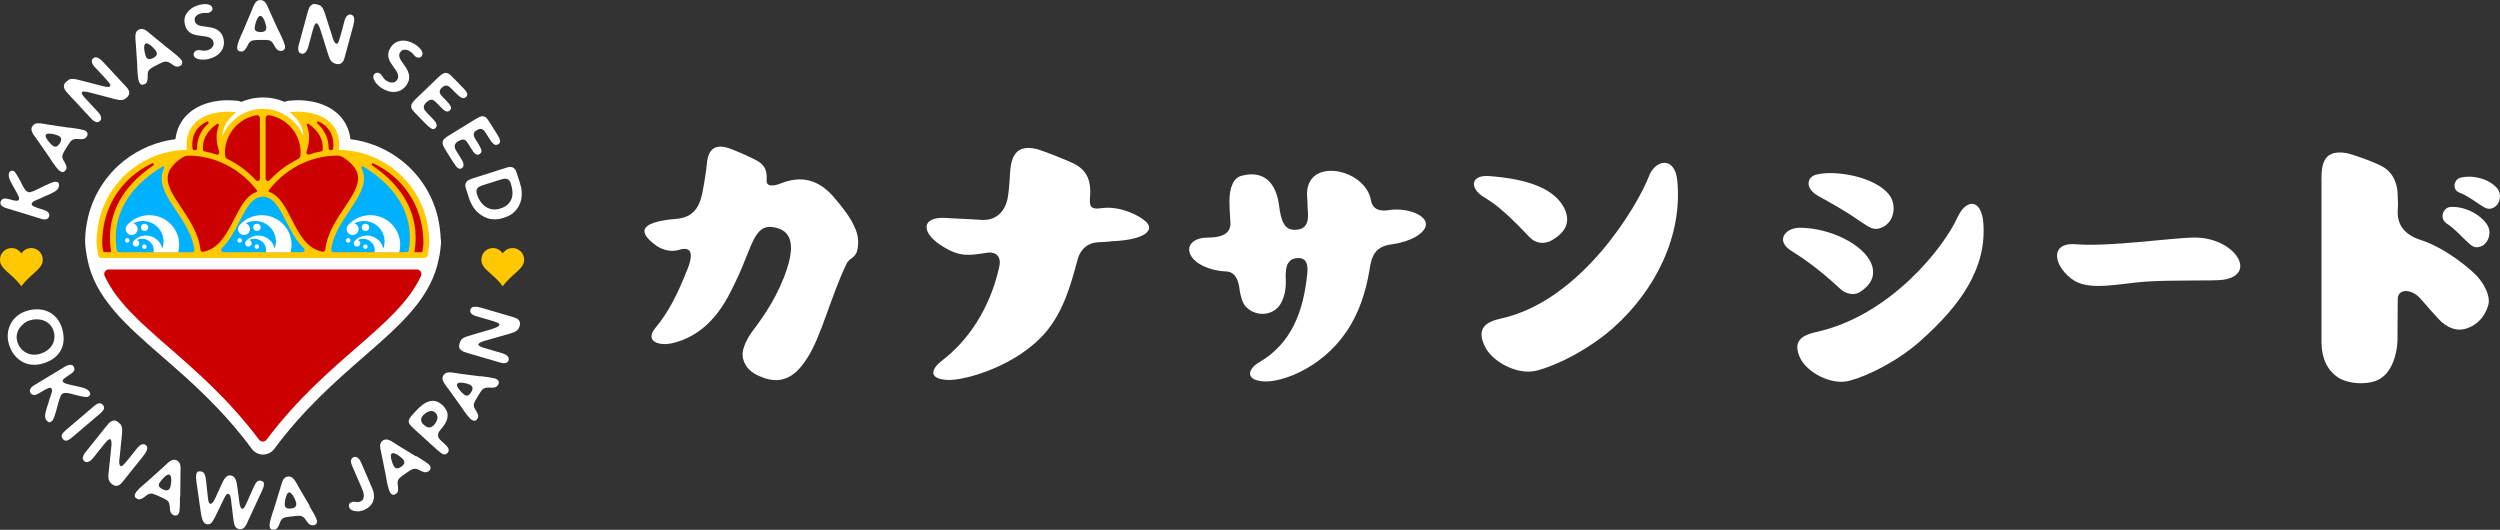 <?xml version="1.0" encoding="UTF-8"?> <svg xmlns="http://www.w3.org/2000/svg" id="_レイヤー_2" viewBox="0 0 400 84.77"><rect x="0" y="0" width="400" height="84.77" fill="#333333" stroke="none"/><defs><style>.cls-1{fill:#00b1ff;}.cls-1,.cls-2,.cls-3,.cls-4,.cls-5,.cls-6{stroke-width:0px;}.cls-2{fill:#ffc800;}.cls-3{fill:#00b1ff;}.cls-4{fill:#ffc800;}.cls-5{fill:#c00;}.cls-6{fill:#fff;}</style></defs><g id="_レイヤー_1-2"><path class="cls-6" d="M136.92,36.75c.49,1.25.45,2.46.22,3.4-.13.49-.49.89-.8,1.12-.22.18-.63.36-.94,1.03-2.5,5.23-4.02,11.58-6.21,14.93-1.25,2.01-3.26,4.42-6.75,3.31-1.56-.54-2.99-1.21-3.53-3.08-.45-1.56.8-3.58,1.65-4.69,1.65-2.19,4.02-5.59,5.36-9.79,1.56-4.74.09-6.39-2.46-6.66-2.19-.27-2.99,2.15-4.11,4.92-.85,2.23-1.7,3.93-2.32,5.18-2.73,5.63-6.26,7.69-9.3,8.45-2.19.58-4.69-.22-2.86-2.41,2.06-2.5,3.44-5.14,5.14-9.43.58-1.43,1.25-3.89-1.43-3.04-.94.31-2.37.13-3.49-.63-2.77-1.97-3.35-3.8,3.08-4.34,2.86-.22,3.71-2.01,4.16-3.93.31-1.52.67-3.75.76-4.83.13-1.52.67-3.44,3.4-2.59.67.18,3.76,1.52,4.74,2.1,1.43.85,1.48,1.97,1.43,3.08-.09,1.43,2.01.58,2.15.54,3.4-1.39,6.21-.67,8.67,2.23,2.46,2.91,2.91,3.89,3.44,5.14Z"></path><path class="cls-6" d="M177.74,38.63c-.4.04-1.12.09-2.06.13-1.65.09-2.91,1.12-3.35,3.08-1.07,3.98-2.23,8-5.01,11.31-4.6,5.41-12.96,7.78-15.73,7.64-3.26-.18-2.46-1.88-.89-3.08,4.02-3.04,7.64-8.13,9.16-14.93.45-1.83-.58-2.59-2.1-2.32-2.59.4-4.07.67-6.62-.85-3.98-2.28-3.8-5.01.22-4.74,1.79.13,3.89.18,5.63.31,3.08.22,4.11-2.32,4.29-3.8.22-1.47.18-1.92.27-2.73.13-2.37.18-5.86,4.43-4.78.89.27,4.69,1.7,6.03,2.41,2.15,1.16,2.55,3.04,2.41,5.05-.13,1.52-.13,2.28,1.88,1.97,2.86-.4,6.03,1.16,7.11,2.23,1.25,1.21.04,2.86-5.68,3.08Z"></path><path class="cls-6" d="M226.37,37.96c-.72.4-2.01.89-3.62,1.12-2.82.36-3.31,1.88-3.67,4.34-.58,3.4-1.7,6.84-3.75,9.79-4.02,5.81-10.33,7.96-13.05,7.82-3.22-.18-2.55-2.06-.85-3.04,5.18-2.99,7.11-8.09,7.73-14.17.09-.89.22-2.82-1.83-2.5-2.1.31-1.52,3.08-1.61,4.34-.09,1.52-.58,2.86-1.34,3.62-1.52,1.43-3.89,1.16-5.18-.36-.31-.36-.72-1.39-.89-2.77-.18-1.34-.67-2.73-2.28-2.73-.85-.04-1.65-.18-2.59-.49-4.29-1.43-4.11-4.92-.18-4.92,3.44,0,3.75-1.47,3.58-2.86-.09-1.3-.13-2.32-.13-2.91,0-2.06.54-3.75,1.92-4.11,4.56-1.21,5.72,2.55,5.99,4.56.36,2.95.98,4.2,2.77,4.07,2.06-.13,1.97-1.88,1.83-3.49,0-.63-.04-1.3-.09-1.92-.31-6.39,9.39-4.43,10.24.76.36,2.01,2.55,1.56,3.08,1.47,3.8-.45,8.22,1.88,3.93,4.38Z"></path><path class="cls-6" d="M237.04,31.3c-2.1-1.65-1.34-3.31,1.16-3.13,6.39.45,10.82,2.1,12.25,5.5.94,2.37-.54,3.8-2.01,4.69-1.25.8-2.77.63-3.75-.45-5.27-5.63-6.7-5.9-7.64-6.62ZM258.14,52.44c-4.02,3.53-8.98,5.99-12.2,6.84-3.17.85-7.29-1.47-8.4-3.93-1.39-2.91.36-3.89,2.59-4.38,12.92-2.82,21.9-18.06,23.73-22.84.98-2.55,4.11-3.26,4.51.8.85,8.72-3.44,17.48-10.24,23.51Z"></path><path class="cls-6" d="M294.45,46.23c-3.8-3.58-6.88-5.5-7.82-6.08-2.64-1.65-.98-3.71,1.34-3.71,4.65,0,10.1,2.55,11.44,5.72.89,2.23-.45,3.71-1.88,4.6-.98.58-2.28.22-3.08-.54ZM307.28,54.54c-3.75,3.31-8.4,5.59-11.4,6.39-2.95.76-6.79-1.39-7.87-3.67-1.25-2.73.36-3.62,2.46-4.11,12.07-2.59,20.61-13.72,22.66-18.24,1.47-3.26,3.89-3.08,4.2.72.58,7.33-3.71,13.27-10.06,18.91ZM290.56,27.95c2.95-.8,9.43.27,11.71,3.22,1.25,1.65.8,4.25-.98,5.14-1.43.72-2.19.09-3.71-.94-2.95-2.01-4.07-2.55-6.75-4.07-2.06-1.21-1.74-2.95-.27-3.35Z"></path><path class="cls-6" d="M343.1,45.07c-3.93.31-8.55,1.43-11.16-.13-3.25-2.01-4.29-6.21.18-5.86,5.36.45,15.16-1.03,18.99-1.07,6.4-.04,10.23,5.9,4.61,6.75-1.32.22-8.08,0-12.62.31Z"></path><path class="cls-6" d="M390.75,51.59c-.58-.45-2.91-3.17-3.31-3.62-1.52-1.88-3.75-1.79-3.8-.22-.04,3.75-.04,6.7-.04,6.7-.04,1.83-.76,5.41-3.35,6.44-1.79.72-4.43.49-5.95-.36-1.25-.76-2.82-2.32-2.86-5.77v-25.12c0-2.41-.31-5.9,4.02-5.14.89.18,4.43,1.39,5.81,2.19,1.83,1.07,2.41,3.04,2.37,4.92,0,.27.09.98,0,1.97-.13,2.06.76,3.89,3.71,4.83,3.84,1.21,8.31,4.83,9.34,6.21.8.98,1.74,2.68,1.48,3.98-.22,1.07-1.12,3.13-3.44,3.93-1.47.49-2.73.09-3.98-.94ZM398.04,36.13c.67,1.16.04,2.95-1.16,3.31-.98.36-1.43-.09-2.32-.94-.72-.63-1.65-1.79-3.08-2.73-1.3-.89-.49-2.55.49-2.64,1.97-.22,4.83.94,6.08,2.99ZM399.51,30.09c.8.89.58,2.5-.45,3.08-.8.45-1.3.22-2.23-.4-.63-.4-2.06-1.48-3.26-1.92-1.34-.49-.89-2.1-.04-2.37,1.74-.54,4.51-.04,5.99,1.61Z"></path><path class="cls-4" d="M6.84,41.51c0-.15-.02-.29-.06-.43-.22-.89-1.09-1.49-2.01-1.38-.92.11-1.35.85-1.35.85,0,0,0,0,0,0,0,0,0,0,0,0,0,0-.43-.74-1.35-.85-.92-.11-1.79.49-2.01,1.38-.03.14-.05.28-.06.43-.05,1.57,1.85,2.16,3.42,4.29,0,0,0,0,0,0,0,0,0,0,0,0,1.57-2.14,3.46-2.73,3.42-4.29Z"></path><path class="cls-4" d="M83.86,41.51c0-.15-.02-.29-.06-.43-.22-.89-1.09-1.49-2.01-1.38-.92.11-1.35.85-1.35.85,0,0,0,0,0,0,0,0,0,0,0,0,0,0-.43-.74-1.35-.85-.92-.11-1.79.49-2.01,1.38-.03.14-.05.28-.06.43-.05,1.57,1.85,2.16,3.42,4.29,0,0,0,0,0,0,0,0,0,0,0,0,1.57-2.14,3.46-2.73,3.42-4.29Z"></path><path class="cls-6" d="M70.52,38.34h0c-.04-1.19-.19-2.39-.46-3.55-.83-3.57-2.88-6.79-5.76-9.07-2.37-1.88-5.24-3.08-8.23-3.45-.19-1.6-.87-2.98-1.99-4.03-2.53-2.37-6.37-2.22-6.8-2.19l-1.03.06c-.25.01-.5.08-.71.19-1.07-.46-2.25-.71-3.47-.71s-2.4.25-3.47.71c-.22-.11-.46-.17-.71-.19l-1.02-.06c-.43-.03-4.27-.19-6.81,2.19-1.12,1.05-1.8,2.43-1.99,4.03-2.99.37-5.86,1.57-8.23,3.45-2.88,2.28-4.93,5.51-5.76,9.07-.27,1.16-.43,2.36-.46,3.55-.03,1.1.27,2.66.31,2.89,0,.04.02.07.03.11.55,2.93,1.93,5.6,4.33,8.41,2.08,2.44,4.79,4.8,7.65,7.29,4.52,3.93,9.63,8.39,14.36,14.79.42.56,1.09.9,1.79.9s1.37-.34,1.79-.9c4.73-6.39,9.85-10.85,14.36-14.79,2.86-2.49,5.57-4.85,7.65-7.29,2.4-2.81,3.77-5.48,4.33-8.41,0-.04.02-.07.03-.11.05-.23.35-1.79.31-2.89Z"></path><path class="cls-5" d="M41.46,70.35c.3.4.89.4,1.19,0,9.73-12.96,21.01-18.12,24.71-26.21.22-.48-.14-1.03-.68-1.03H17.42c-.54,0-.9.55-.68,1.03,3.7,8.09,14.98,13.25,24.71,26.21Z"></path><path class="cls-2" d="M68.67,38.4c-.03-1.07-.17-2.14-.42-3.19-1.54-6.58-7.41-11.15-14.05-11.23.04-.24.07-.5.07-.76,0-1.51-.49-2.74-1.46-3.65-2-1.87-5.28-1.7-5.42-1.7l-1.03.06.73.72c.93.92,1.41,1.98,1.45,3.16-1.04-2.57-3.55-4.4-6.48-4.4s-5.44,1.82-6.48,4.4c.04-1.18.53-2.23,1.45-3.16l.73-.72-1.03-.06c-.14,0-3.43-.17-5.42,1.7-.97.91-1.46,2.14-1.46,3.65,0,.27.02.52.07.76-6.64.07-12.51,4.65-14.05,11.23-.24,1.04-.38,2.12-.42,3.19-.03.95.28,2.49.28,2.49.04.22.23.38.46.38h51.76c.22,0,.42-.16.46-.38,0,0,.31-1.54.28-2.49Z"></path><path class="cls-3" d="M65.06,40.35h-11.7c-.22,0-.39-.19-.37-.41.29-2.31,1.67-4.36,2.9-6.2,1.39-2.07,2.7-4.03,2.25-6.01-.07-.29-.17-.58-.31-.86-.08-.16.1-.33.26-.24.87.52,1.82,1.17,2.73,1.94,1.74,1.48,3.02,3.13,3.81,4.91.89,2.02,1.16,4.22.79,6.55-.03.18-.18.31-.37.31Z"></path><path class="cls-6" d="M58.46,39.83c.2,0,.36-.16.36-.36s-.16-.36-.36-.36-.36.16-.36.36.16.36.36.36Z"></path><circle class="cls-6" cx="55.72" cy="38.46" r=".36"></circle><ellipse class="cls-6" cx="58.48" cy="36.38" rx=".59" ry=".58"></ellipse><path class="cls-6" d="M59.28,34.42c-1.4,0-2.66.6-3.54,1.56-.03.03-.05.06-.08.09-.09.12-.21.42-.2.58,0,.06,0,.12.02.17.08.44.47.78.94.78.53,0,.96-.43.96-.95,0-.44-.3-.8-.7-.91.46-.24.99-.38,1.55-.38,1.82,0,3.3,1.47,3.3,3.27,0,.4-.07.79-.21,1.14-.26-1.19-1.32-2.08-2.6-2.08-.78,0-1.48.33-1.97.87-.01.02-.03.03-.04.05-.07.09-.11.2-.11.32,0,.03,0,.06,0,.1.05.25.26.43.52.43.29,0,.53-.24.53-.53,0-.24-.16-.45-.39-.51.26-.14.55-.21.86-.21,1.01,0,1.84.82,1.84,1.82,0,.11-.01.22-.03.33h3.95c.1-.38.15-.78.15-1.19,0-2.62-2.14-4.74-4.77-4.74Z"></path><path class="cls-1" d="M19.05,40.35c-.18,0-.34-.13-.37-.31-.36-2.33-.1-4.53.79-6.55.79-1.78,2.07-3.44,3.81-4.91.91-.77,1.86-1.42,2.73-1.94.16-.09.34.07.26.24-.14.28-.25.57-.31.86-.45,1.98.86,3.94,2.25,6.01,1.23,1.84,2.61,3.89,2.9,6.2.03.22-.15.41-.37.41h-11.7Z"></path><path class="cls-6" d="M23.1,39.83c.2,0,.36-.16.36-.36s-.16-.36-.36-.36-.36.16-.36.36.16.36.36.36Z"></path><path class="cls-6" d="M20,38.46c0,.2.16.36.36.36s.36-.16.36-.36-.16-.36-.36-.36-.36.16-.36.36Z"></path><path class="cls-6" d="M23.13,36.96c.32,0,.59-.26.59-.58s-.26-.58-.59-.58-.59.26-.59.58.26.58.59.58Z"></path><path class="cls-6" d="M23.92,34.42c-1.4,0-2.66.6-3.54,1.56-.03.03-.05.06-.08.09-.09.12-.21.42-.2.58,0,.06,0,.12.02.17.08.44.47.78.94.78.53,0,.96-.43.96-.95,0-.44-.3-.8-.7-.91.46-.24.99-.38,1.55-.38,1.82,0,3.3,1.47,3.3,3.27,0,.4-.07.79-.21,1.14-.26-1.19-1.32-2.08-2.6-2.08-.78,0-1.48.33-1.97.87-.01.02-.03.03-.04.05-.07.09-.11.2-.11.32,0,.03,0,.06,0,.1.05.25.26.43.52.43.29,0,.53-.24.53-.53,0-.24-.16-.45-.39-.51.26-.14.55-.21.86-.21,1.01,0,1.84.82,1.84,1.82,0,.11-.01.22-.03.33h3.95c.1-.38.15-.78.15-1.19,0-2.62-2.14-4.74-4.77-4.74Z"></path><path class="cls-3" d="M35.75,40.35c-.33,0-.5-.4-.26-.63,1.2-1.14,2.03-2.75,2.8-4.25,1.1-2.15,2.05-4,3.76-4s2.66,1.86,3.76,4c.77,1.5,1.59,3.11,2.8,4.25.24.23.08.63-.26.63h-12.61Z"></path><circle class="cls-6" cx="41.09" cy="39.46" r=".36"></circle><circle class="cls-6" cx="38.35" cy="38.46" r=".36"></circle><ellipse class="cls-6" cx="41.11" cy="36.38" rx=".59" ry=".58"></ellipse><path class="cls-6" d="M41.9,34.42c-1.4,0-2.66.6-3.54,1.56-.03.03-.05.06-.08.09-.09.12-.21.42-.2.58,0,.06,0,.12.02.17.08.44.47.78.94.78.53,0,.96-.43.96-.95,0-.44-.3-.8-.7-.91.46-.24.99-.38,1.55-.38,1.82,0,3.3,1.47,3.3,3.27,0,.4-.07.79-.21,1.14-.26-1.19-1.32-2.08-2.6-2.08-.78,0-1.48.33-1.97.87-.01.02-.03.03-.04.05-.07.09-.11.2-.11.32,0,.03,0,.06,0,.1.05.25.26.43.52.43.29,0,.53-.24.53-.53,0-.24-.16-.45-.39-.51.26-.14.55-.21.86-.21,1.01,0,1.84.82,1.84,1.82,0,.11-.01.22-.03.33h3.95c.1-.38.15-.78.15-1.19,0-2.62-2.14-4.74-4.77-4.74Z"></path><path class="cls-5" d="M53.93,24.9c.37,0,.73.11,1.03.31,1.31.88,2.06,1.77,2.27,2.71.36,1.6-.79,3.32-2.12,5.3-1.31,1.96-2.78,4.15-3.06,6.72-.02.21-.22.36-.43.33-2.53-.44-3.78-2.87-4.98-5.23-.8-1.55-1.56-3.04-2.66-3.86-.28-.21-.58-.37-.91-.48-.1-.03-.14-.15-.07-.24,0,0,0,0,0,0,.41-.54,1.06-1.3,1.95-2.09.5-.44,1-.82,1.51-1.16.45-.3.9-.56,1.34-.79.07-.03.13-.07.2-.1.3-.15.6-.29.9-.41.9-.37,1.75-.61,2.52-.76.35-.07.69-.12,1-.16.04,0,.08,0,.12-.01.09,0,.18-.02.26-.03.37-.03.75-.05,1.12-.06,0,0,.02,0,.02,0Z"></path><path class="cls-5" d="M52.17,20.25c.78.73,1.17,1.73,1.17,2.98,0,.19-.01.38-.04.55-.02.13-.14.23-.27.24-.04,0-.09,0-.13,0-.18.01-.32-.13-.32-.3,0-.64-.1-1.25-.32-1.83-.33-.87-.88-1.57-1.48-2.14-.16-.14.01-.39.21-.3.43.2.84.45,1.19.79Z"></path><path class="cls-5" d="M49.09,20.04c-.07-.17.13-.32.28-.22.8.55,1.62,1.34,2.02,2.4.2.54.28,1.12.24,1.73,0,.14-.11.25-.24.27-.69.13-1.34.3-1.96.51-.19.07-.39-.08-.39-.28,0,0,0,0,0,0,0-.06,0-.12,0-.19.01-.04.03-.08.04-.12.5-1.47.51-2.86.02-4.1Z"></path><path class="cls-5" d="M42.51,18.88c0-.28.25-.5.53-.45,2.76.46,4.9,2.81,5.05,5.68,0,.11,0,.22,0,.34,0,.13,0,.26-.01.39-.02.26-.18.49-.41.61-.12.06-.24.12-.35.18-1.26.66-2.27,1.41-3.03,2.09-.44.39-.82.77-1.15,1.12-.23.25-.64.09-.64-.25v-9.71Z"></path><path class="cls-5" d="M41.59,18.88v9.71c0,.34-.42.49-.64.25-.33-.35-.71-.74-1.15-1.12-1.01-.89-2.03-1.57-3.03-2.09-.12-.06-.23-.12-.35-.17-.24-.12-.4-.35-.41-.61,0-.13-.01-.26-.01-.39,0-.11,0-.22,0-.34.16-2.87,2.29-5.22,5.05-5.68.28-.05.53.17.53.45Z"></path><path class="cls-5" d="M35.03,24.14s.03.08.04.12c0,.06,0,.12,0,.19,0,0,0,0,0,0,0,.2-.2.35-.39.28-.69-.23-1.35-.39-1.96-.51-.13-.02-.23-.14-.24-.27-.04-.61.04-1.19.24-1.73.4-1.06,1.22-1.85,2.02-2.4.15-.1.34.05.28.22-.49,1.24-.48,2.62.02,4.1Z"></path><path class="cls-5" d="M30.76,23.22c0-1.25.39-2.25,1.17-2.98.35-.33.76-.59,1.19-.79.19-.09.36.16.21.3-.61.56-1.15,1.27-1.48,2.14-.22.58-.32,1.19-.32,1.83,0,.17-.14.31-.32.3-.04,0-.09,0-.13,0-.14,0-.25-.11-.27-.24-.03-.17-.04-.36-.04-.55Z"></path><path class="cls-5" d="M30.2,24.9c.37,0,.74.02,1.12.06.09,0,.18.02.26.03.04,0,.08,0,.12.01.34.04.68.09,1,.16.92.18,1.76.44,2.52.76.31.13.61.27.9.41.07.03.13.07.2.1.48.25.93.52,1.34.79.58.39,1.09.79,1.51,1.16.89.79,1.54,1.55,1.95,2.09,0,0,0,0,0,0,.06.08.02.2-.07.24-.33.11-.63.28-.91.48-1.1.82-1.87,2.31-2.66,3.86-1.21,2.36-2.46,4.78-4.98,5.23-.21.04-.41-.11-.43-.33-.28-2.57-1.75-4.76-3.06-6.72-1.33-1.99-2.48-3.7-2.12-5.3.21-.94.96-1.84,2.27-2.71.31-.2.67-.32,1.03-.31,0,0,.02,0,.02,0Z"></path><path class="cls-5" d="M16.56,40.35c-.03-.13-.05-.25-.07-.35-.11-.53-.15-.73-.13-1.58.03-1.01.16-2.02.39-3.01.99-4.23,3.89-7.57,7.62-9.28.21-.09.37.19.18.32-.61.41-1.24.87-1.85,1.4-4.02,3.41-5.71,7.72-4.91,12.49h-1.24Z"></path><path class="cls-5" d="M67.62,40c-.02.1-.04.22-.07.35h-1.24c.8-4.78-.89-9.09-4.91-12.49-.62-.52-1.24-.99-1.85-1.39-.19-.13-.03-.41.18-.32,3.73,1.71,6.63,5.05,7.62,9.28.23.99.36,2,.39,3.01.03.84-.02,1.04-.13,1.58Z"></path><path class="cls-6" d="M5.05,58.35c-.57-.07-1.1-.24-1.57-.52-.47-.28-.89-.65-1.24-1.11-.35-.46-.62-1-.8-1.61-.19-.63-.25-1.24-.18-1.82.07-.58.24-1.1.5-1.58.27-.47.62-.88,1.06-1.22.44-.34.93-.59,1.49-.76.62-.18,1.22-.26,1.81-.24.59.03,1.13.16,1.63.39.5.23.94.58,1.32,1.02.38.45.67,1.01.87,1.67.17.57.25,1.14.24,1.71-.01.57-.13,1.1-.37,1.6-.24.5-.59.95-1.07,1.34-.48.4-1.11.71-1.88.94-.62.19-1.22.24-1.79.18ZM3.85,51.74c-.29.21-.54.47-.74.77-.2.3-.34.64-.41,1.01-.07.37-.05.77.08,1.18.12.41.31.76.56,1.05.25.29.54.52.86.69.32.17.68.27,1.05.3.38.03.75,0,1.13-.12.47-.14.88-.34,1.21-.59.33-.25.59-.54.78-.87.19-.33.3-.68.33-1.05.03-.37,0-.76-.12-1.14-.1-.33-.26-.63-.49-.91-.23-.27-.5-.49-.84-.66-.33-.17-.71-.27-1.13-.3-.42-.04-.88.02-1.36.16-.32.09-.62.25-.92.46Z"></path><path class="cls-6" d="M10.57,60.33c-.12.08-.23.17-.32.25-.09.08-.16.17-.2.25-.04.08-.03.17.02.25.04.06.11.12.21.18.1.06.22.1.35.14.13.04.28.08.43.12.15.04.31.07.46.11.11.03.23.05.35.08.12.02.24.05.35.07.22.04.43.09.64.14.21.05.41.11.6.18.19.07.36.15.51.24.15.09.27.21.35.35.03.04.05.1.08.16s.03.13.03.2c0,.07-.03.14-.08.21-.05.07-.13.14-.24.21-.08.05-.23.06-.46.04-.22-.02-.47-.07-.75-.12-.27-.06-.55-.12-.82-.2-.27-.07-.5-.13-.67-.18h0s-.26-.07-.26-.07l.04.02c-.21-.05-.42-.08-.64-.09-.21-.02-.41.03-.58.13-.08.05-.15.13-.21.25-.06.12-.13.27-.19.44-.06.17-.12.37-.19.6-.06.22-.13.46-.19.7-.06.24-.13.48-.2.74-.07.26-.15.51-.24.76h0c-.05.17-.12.36-.21.55-.08.19-.2.33-.36.43-.18.11-.33.12-.47.03-.13-.09-.25-.21-.35-.36-.08-.13-.13-.28-.14-.46-.01-.17,0-.36.04-.56.04-.2.09-.4.15-.61.07-.21.13-.42.2-.62.11-.3.18-.52.21-.67.04-.17.08-.31.11-.4.03-.1.07-.19.11-.28.1-.28.18-.53.25-.77.06-.24.04-.45-.07-.63-.04-.06-.1-.09-.18-.1-.08,0-.2.03-.36.09-.16.06-.35.16-.59.29-.24.13-.54.3-.89.52-.11.06-.22.12-.34.17-.12.05-.24.08-.36.08-.12,0-.23-.01-.34-.06-.11-.05-.2-.13-.28-.26-.13-.21-.14-.43-.03-.64.11-.21.32-.41.61-.59l4.95-2.99c.09-.05.2-.11.32-.16.13-.05.26-.09.39-.11.13-.02.25-.01.37.02.12.03.21.11.29.24.09.15.14.29.13.42,0,.13-.05.26-.14.37-.09.12-.2.23-.34.33-.14.11-.3.21-.48.32-.13.08-.25.16-.37.24Z"></path><path class="cls-6" d="M11.59,69.93c-.15.12-.29.23-.42.33-.13.09-.26.16-.39.21-.13.05-.25.05-.37.02-.12-.03-.24-.11-.35-.25-.11-.13-.17-.25-.19-.37-.01-.12,0-.24.06-.36.05-.12.14-.24.26-.36.12-.12.25-.25.4-.38l4.45-3.79c.09-.08.19-.16.31-.24.11-.08.23-.14.36-.18.13-.04.25-.05.38-.02.13.03.25.11.37.24.12.13.18.26.19.39,0,.13-.02.25-.07.36-.06.11-.14.22-.24.33-.1.1-.2.2-.29.28l-4.45,3.79Z"></path><path class="cls-6" d="M19.1,73.4c-.03.31-.03.56-.01.75.02.19.08.33.19.41.1.08.27.01.49-.21.22-.22.55-.61,1.01-1.18l1.17-1.47c.1-.12.2-.23.31-.33.11-.1.23-.17.35-.23.12-.05.24-.08.36-.07.12,0,.24.05.35.14.12.09.19.2.22.32.03.13.02.26-.02.41-.04.15-.11.3-.21.47-.1.17-.22.34-.36.52l-3.38,4.22c-.11.13-.22.25-.34.34-.12.1-.25.17-.39.21-.14.04-.28.05-.44.01-.15-.03-.31-.11-.48-.25-.13-.11-.24-.21-.32-.32-.08-.11-.14-.24-.19-.38-.04-.14-.07-.31-.07-.49,0-.19,0-.41.04-.67l.44-4.2c.03-.28.03-.52,0-.72-.02-.2-.07-.33-.16-.4-.07-.05-.18-.03-.33.08-.15.11-.36.33-.63.67l-1.81,2.26c-.07.09-.17.19-.27.29-.11.1-.23.18-.35.25-.12.06-.25.1-.38.11s-.26-.04-.39-.14c-.2-.16-.28-.36-.24-.61.04-.25.17-.51.38-.78l3.35-4.19c.12-.16.26-.31.39-.46.14-.15.28-.28.44-.36.16-.09.32-.13.5-.12.18,0,.37.1.58.26.15.12.27.23.37.33.1.1.17.24.22.43.04.15.06.34.06.57,0,.24-.03.56-.07.96l-.36,3.57h0Z"></path><path class="cls-6" d="M28.79,79.48h0s0,.09,0,.15,0,.12,0,.19c0,.19,0,.4,0,.62,0,.23,0,.45-.02.66-.01.22-.03.41-.05.59-.02.18-.06.31-.1.41h0c-.02.05-.05.1-.09.16-.04.06-.1.11-.16.15-.07.04-.15.07-.25.08-.1.01-.21,0-.34-.07-.14-.06-.24-.13-.32-.22-.08-.09-.14-.19-.18-.3-.04-.11-.07-.23-.08-.35-.01-.12-.02-.25-.03-.37-.01-.12-.02-.24-.04-.35-.01-.12-.04-.23-.07-.32-.04-.11-.09-.2-.15-.28-.06-.08-.14-.15-.23-.21-.09-.06-.19-.13-.31-.19-.12-.06-.26-.13-.42-.2l-.69-.31c-.18-.08-.34-.15-.48-.2-.13-.05-.26-.09-.37-.12-.11-.03-.22-.03-.32-.02-.1.01-.21.04-.33.08-.11.05-.26.15-.44.3-.1.08-.21.16-.32.24-.11.08-.22.14-.33.19-.11.05-.22.09-.33.1-.11.02-.21,0-.31-.04-.22-.1-.37-.22-.43-.35-.07-.13-.05-.32.06-.55.05-.11.14-.25.28-.41.14-.16.29-.32.46-.48.17-.17.35-.33.53-.48.18-.16.34-.29.47-.4.04-.03.07-.06.11-.09.03-.03.06-.05.09-.08h0s2.48-2.23,2.48-2.23c.06-.05.12-.11.18-.16.05-.06.11-.11.16-.16.17-.16.33-.3.48-.44.15-.13.3-.24.45-.32s.29-.13.44-.14c.14-.02.3.01.45.08.17.07.3.17.4.3.09.12.16.27.2.44.04.17.06.36.05.57,0,.21,0,.44-.01.69,0,.09,0,.18,0,.27s-.01.19-.01.28l-.03,3.28ZM25.51,77.89c.1.16.3.31.57.43.32.14.56.18.74.11.18-.07.31-.2.4-.4.03-.06.06-.19.1-.39.04-.2.07-.42.08-.65.01-.23,0-.45-.04-.65-.04-.2-.12-.33-.25-.39-.08-.04-.17-.03-.28,0-.1.04-.21.11-.33.2-.12.09-.23.19-.34.31-.11.12-.22.23-.31.35-.09.12-.17.22-.24.32-.07.1-.11.16-.13.2-.1.21-.09.4.01.57Z"></path><path class="cls-6" d="M38.46,81.07c.07.2.17.31.29.33.12.02.23-.06.35-.23.12-.17.24-.43.39-.76.09-.2.16-.37.22-.5.06-.13.12-.27.19-.42.07-.15.15-.35.26-.58.1-.23.25-.56.43-.98.19-.42.37-.71.53-.86.16-.15.34-.2.55-.17.23.04.39.12.48.24.09.13.11.31.07.54-.01.08-.05.2-.1.37-.06.17-.14.37-.25.59h0s-1.7,3.65-1.7,3.65c-.07.14-.13.27-.18.4-.06.13-.11.25-.17.36-.14.31-.26.57-.36.79-.11.22-.22.4-.34.53-.12.12-.25.2-.37.25-.13.05-.28.06-.47.04-.31-.05-.53-.21-.68-.49h0c-.06-.11-.12-.27-.16-.46-.04-.2-.08-.43-.11-.69l-.38-3.18c-.03-.24-.08-.44-.15-.58-.07-.14-.17-.23-.29-.24-.11-.02-.21.03-.31.14-.1.11-.21.31-.34.58l-1.37,2.82c-.22.46-.43.81-.62,1.04-.19.23-.45.32-.76.28-.12-.02-.23-.07-.33-.14-.09-.08-.18-.17-.25-.29-.07-.12-.13-.26-.18-.42-.05-.16-.1-.33-.13-.52-.04-.19-.07-.38-.1-.58-.03-.2-.06-.39-.08-.58,0-.07-.01-.14-.03-.2-.01-.07-.02-.13-.03-.19h0s-.54-3.83-.54-3.83c-.04-.27-.06-.5-.07-.7,0-.2,0-.34.01-.42.04-.25.12-.42.23-.51s.29-.11.52-.07c.13.02.25.06.34.12.1.06.18.15.24.28.07.13.12.3.17.52.05.21.09.48.12.81l.26,2.42c.03.32.08.57.13.74.06.17.15.27.27.29.12.02.25-.06.39-.23.13-.17.27-.4.4-.69l.88-1.92c.11-.24.22-.47.32-.69.1-.22.22-.41.34-.57.13-.16.27-.28.42-.36.15-.08.34-.11.55-.07.2.03.36.11.48.24.12.13.22.29.29.48.07.19.13.41.17.67.04.25.08.51.12.79l.27,2.05c.04.32.1.58.17.78Z"></path><path class="cls-6" d="M49.5,80.98h0s.06.08.08.13c.03.05.06.11.1.16.09.17.2.35.32.54.12.19.22.39.33.58.1.19.19.37.26.54.07.17.11.3.13.4h0c0,.05,0,.11,0,.18,0,.07-.03.14-.06.21-.04.07-.09.14-.17.2-.08.06-.19.1-.33.12-.15.02-.28,0-.39-.03-.11-.03-.21-.09-.3-.16-.09-.07-.17-.16-.25-.26-.08-.1-.15-.2-.22-.3-.07-.1-.14-.19-.21-.29-.07-.1-.15-.18-.23-.24-.09-.07-.18-.12-.28-.16-.09-.04-.2-.06-.3-.07-.11,0-.23-.01-.36,0-.13,0-.29.02-.46.04l-.75.09c-.2.02-.37.05-.51.07-.14.02-.27.05-.38.09-.11.04-.21.08-.29.14-.08.06-.16.14-.24.24-.07.1-.14.26-.22.48-.05.12-.1.25-.15.37-.06.12-.12.23-.18.33-.07.1-.14.18-.23.25-.09.07-.18.11-.29.12-.24.03-.43,0-.55-.08-.13-.08-.2-.25-.23-.51-.01-.12,0-.29.03-.49.04-.2.08-.42.15-.65.06-.23.13-.46.2-.68.07-.23.14-.42.19-.58.02-.05.03-.09.05-.13.01-.04.03-.08.04-.12h0s.98-3.18.98-3.18c.03-.08.05-.15.07-.23.02-.08.04-.15.06-.22.06-.22.13-.43.19-.62.06-.19.14-.36.22-.5.08-.14.18-.26.3-.35.12-.09.26-.14.43-.16.18-.02.35,0,.49.05.14.06.28.15.4.28.12.13.23.28.34.46.11.18.22.38.35.6.05.08.09.16.13.24.04.08.09.17.14.25l1.67,2.84ZM45.86,81.28c.17.09.41.11.71.08.35-.04.58-.13.69-.28.12-.15.16-.33.14-.55,0-.07-.05-.2-.11-.39-.07-.2-.16-.4-.27-.6-.11-.21-.23-.39-.37-.54-.13-.15-.27-.22-.41-.21-.09.01-.17.06-.23.15-.07.09-.13.2-.18.34-.05.14-.1.28-.14.44-.04.16-.07.31-.09.45-.02.15-.03.28-.04.39,0,.12-.01.2,0,.24.03.23.13.39.3.48Z"></path><path class="cls-6" d="M59.58,78.2c.16.36.24.72.26,1.06.01.34-.04.66-.15.96-.12.3-.3.56-.55.8-.25.24-.55.43-.91.59-.2.08-.42.14-.65.18-.24.03-.47.04-.7,0-.23-.03-.43-.09-.61-.18-.18-.09-.31-.23-.38-.4-.08-.2-.09-.37-.03-.52.06-.15.16-.26.3-.31h.03c.18-.09.32-.12.43-.11.11,0,.22.02.33.04.1.02.2.02.3.03.11,0,.25-.04.44-.12.22-.1.37-.24.44-.43.07-.19.09-.39.08-.59-.02-.2-.05-.4-.12-.58-.06-.18-.11-.31-.15-.39l-1.6-3.71c-.03-.08-.07-.19-.12-.32-.04-.13-.07-.26-.07-.39,0-.13.03-.26.09-.38.06-.12.18-.22.35-.29.13-.05.25-.06.38-.02.12.04.23.1.34.19.1.09.19.19.26.3.07.11.13.22.17.31l1.84,4.28Z"></path><path class="cls-6" d="M66.6,72.97h0s.09.04.14.08c.05.03.1.06.16.1.16.1.34.21.53.33.19.12.38.24.56.36.18.12.34.24.48.35.14.11.24.21.3.3h0s.05.1.08.16c.03.07.04.14.04.22,0,.08-.02.16-.06.25-.04.09-.12.18-.23.26-.12.08-.24.14-.36.16-.12.02-.23.02-.35,0-.12-.02-.23-.06-.34-.11-.11-.05-.23-.11-.34-.16-.11-.05-.22-.1-.32-.15-.11-.05-.21-.09-.32-.1-.11-.02-.22-.02-.32-.01-.1.01-.2.04-.3.08-.1.04-.21.1-.32.17-.11.07-.24.15-.39.26l-.62.43c-.16.11-.3.21-.42.3-.11.09-.21.17-.29.26-.08.08-.14.17-.19.26-.04.09-.08.2-.1.32-.02.12,0,.29.03.53.02.13.03.26.04.4,0,.13,0,.26,0,.38-.01.12-.04.23-.08.33-.04.1-.11.18-.2.25-.2.14-.38.2-.52.19-.15-.01-.3-.13-.45-.34-.07-.1-.14-.25-.21-.45-.07-.2-.13-.41-.18-.64s-.1-.46-.15-.7c-.04-.23-.08-.44-.11-.6,0-.05-.01-.09-.02-.13,0-.04-.01-.08-.02-.12h0s-.65-3.26-.65-3.26c-.01-.08-.03-.16-.05-.23-.02-.07-.04-.15-.05-.22-.05-.23-.09-.44-.13-.64-.04-.2-.05-.38-.04-.55,0-.17.04-.31.1-.45.06-.13.16-.25.3-.34.15-.1.31-.17.46-.18.15-.02.31,0,.48.06.17.06.34.14.52.25.18.11.38.23.59.37.08.05.15.09.23.15.08.05.16.11.24.16l2.82,1.72ZM63.53,74.94c.19,0,.42-.09.67-.27.29-.2.44-.39.48-.57.03-.18-.01-.37-.14-.55-.04-.05-.13-.15-.29-.29-.15-.14-.33-.28-.52-.41-.19-.13-.39-.23-.58-.3-.19-.07-.34-.07-.46,0-.07.05-.12.13-.14.24-.02.11-.02.24,0,.38.02.15.05.3.09.45.04.16.09.3.14.44.05.14.1.26.15.37.05.11.08.18.11.21.14.19.3.29.5.28Z"></path><path class="cls-6" d="M71.47,65.73c.13.32.17.65.13.97-.04.32-.14.65-.32.97s-.4.63-.67.93c-.19.21-.33.4-.41.57-.08.17-.12.34-.12.49,0,.16.05.3.14.44.09.14.21.28.36.42l.53.48c.11.1.23.22.34.34.11.12.2.24.26.37.07.12.09.25.08.38-.01.13-.08.26-.2.39-.21.22-.43.28-.68.19-.25-.1-.59-.34-1.01-.73l-3.71-3.37c-.28-.26-.49-.48-.62-.66-.13-.18-.19-.36-.18-.53.01-.18.09-.37.24-.57.15-.2.36-.46.64-.76l.25-.27c.29-.31.59-.6.92-.88.33-.28.67-.48,1.03-.62.36-.14.73-.18,1.11-.12.38.06.78.27,1.17.63h.02c.33.32.56.63.69.96ZM68.69,68.39c.27-.01.51-.14.73-.37.12-.14.24-.29.34-.46.1-.17.17-.34.21-.52.04-.18.04-.36-.01-.53s-.16-.34-.32-.5c-.17-.16-.36-.24-.55-.25-.19,0-.37.02-.55.09-.18.07-.34.16-.48.28-.15.12-.26.22-.35.31-.08.08-.15.18-.21.29-.07.11-.11.23-.12.36-.01.13,0,.26.07.41.06.15.17.3.35.46.34.31.64.46.91.44Z"></path><path class="cls-6" d="M76.87,60.2h0s.1,0,.16.01c.06,0,.12.02.19.02.19.03.4.06.62.08.23.03.45.06.66.1.21.04.41.08.59.12.18.04.31.09.4.15h0s.08.06.14.11c.05.05.1.11.13.18.03.07.05.16.05.26,0,.1-.04.21-.11.33-.08.13-.16.22-.26.29-.1.07-.2.11-.32.14-.11.03-.23.04-.36.04-.12,0-.25,0-.38-.01-.12,0-.24,0-.36,0-.12,0-.23,0-.33.03-.11.03-.21.07-.3.12-.09.05-.17.12-.24.2-.07.08-.15.17-.22.28-.07.11-.16.24-.25.39l-.39.64c-.1.17-.19.32-.26.45-.07.13-.12.24-.16.35-.04.11-.06.21-.06.32,0,.1.01.21.04.33.03.11.12.27.25.47.07.11.14.23.2.34.06.12.11.23.15.35.04.11.06.22.06.33,0,.11-.02.21-.08.31-.13.21-.26.34-.4.38-.14.05-.32,0-.55-.13-.11-.06-.23-.17-.37-.32-.14-.15-.28-.32-.43-.51-.14-.19-.29-.38-.42-.58-.14-.2-.25-.37-.35-.51-.03-.04-.05-.08-.07-.11-.02-.03-.05-.07-.07-.1h0s-1.95-2.71-1.95-2.71c-.04-.07-.09-.13-.14-.19-.05-.06-.1-.12-.14-.18-.14-.19-.27-.36-.38-.53-.11-.17-.2-.33-.27-.48-.06-.15-.09-.3-.09-.45,0-.14.05-.29.13-.43.1-.16.21-.28.34-.35.13-.08.29-.13.46-.14.17-.02.37-.01.57.01.21.03.44.06.69.1.09.01.18.02.27.04.09.02.19.03.28.05l3.28.42ZM74.89,63.25c.18-.08.34-.25.5-.51.18-.3.25-.54.2-.72-.05-.18-.16-.33-.35-.44-.06-.03-.18-.08-.38-.15-.2-.07-.41-.12-.64-.16-.23-.04-.45-.05-.65-.04-.2.01-.34.08-.42.2-.05.08-.05.17-.02.27.03.11.08.22.16.35.07.13.16.25.26.38.1.12.2.24.31.34.1.11.2.2.29.27.09.08.15.13.19.15.2.12.39.14.57.06Z"></path><path class="cls-6" d="M78.87,52.57c.3-.09.53-.18.71-.27.17-.09.28-.2.32-.33.04-.13-.09-.25-.38-.37-.29-.12-.78-.28-1.48-.48l-1.81-.52c-.15-.04-.29-.1-.43-.16-.13-.07-.25-.14-.34-.23-.09-.09-.16-.19-.2-.3-.04-.11-.04-.24,0-.38.04-.14.12-.25.22-.32.11-.07.24-.12.39-.13.15-.02.32-.01.52.02.19.03.4.08.62.14l5.21,1.53c.16.05.31.11.45.18.14.07.25.17.34.28.09.11.15.24.18.4.03.15.01.33-.05.54-.05.16-.11.3-.18.42-.07.12-.17.22-.28.31-.12.09-.26.17-.43.25-.17.07-.38.14-.64.22l-4.09,1.17c-.27.08-.5.17-.67.26-.18.09-.28.19-.31.3-.03.08.04.18.2.28.16.1.44.21.86.33l2.79.82c.11.03.24.08.37.14.14.06.26.14.36.23.11.09.19.19.24.31.06.12.06.26.02.41-.07.24-.23.39-.48.45-.25.06-.54.04-.87-.06l-5.16-1.51c-.19-.06-.39-.12-.58-.19-.2-.07-.36-.16-.5-.27-.14-.11-.24-.25-.3-.42-.06-.17-.05-.38.03-.63.05-.18.11-.34.17-.46.06-.13.16-.25.32-.36.12-.09.29-.18.51-.27.22-.08.53-.18.93-.3l3.47-1.01h-.01Z"></path><path class="cls-6" d="M2.14,32.05c.14.04.28.06.4.07.12.01.23,0,.32-.02.09-.03.15-.09.18-.18.02-.07.02-.16,0-.27s-.06-.23-.12-.35c-.06-.13-.12-.26-.2-.39-.07-.14-.15-.28-.22-.41-.05-.1-.11-.2-.17-.31-.06-.1-.12-.21-.18-.31-.11-.19-.22-.38-.32-.57-.1-.19-.19-.38-.27-.57-.07-.18-.13-.36-.15-.54-.03-.17-.02-.34.03-.49.02-.05.04-.1.07-.16s.07-.11.13-.15c.06-.04.13-.07.21-.08.09-.01.19,0,.32.04.09.03.2.13.33.32.13.18.26.39.4.64.14.24.27.49.4.74.13.25.23.46.31.62h-.01s.12.23.12.23v-.04c.09.19.21.36.34.53.13.17.29.28.48.34.08.03.19.02.33,0,.13-.03.29-.08.46-.15.17-.07.36-.16.57-.26.21-.1.43-.21.66-.32.22-.11.45-.22.69-.34.24-.12.49-.23.74-.33h0c.17-.07.36-.14.56-.21.2-.07.39-.07.56-.02.2.06.31.17.33.33.02.16,0,.32-.05.5-.05.15-.13.28-.25.41-.12.12-.27.24-.44.34-.17.1-.36.2-.56.29-.2.09-.4.18-.6.27-.29.12-.51.21-.65.29-.16.08-.28.14-.38.18-.09.04-.19.08-.28.11-.27.11-.52.22-.74.33-.22.11-.36.27-.42.47-.02.07,0,.14.05.2.05.06.16.13.31.2.15.07.36.16.61.25.26.09.59.2.98.32.12.04.24.08.36.14.12.06.22.13.3.21.08.08.14.18.18.29.04.11.04.24,0,.38-.07.24-.23.39-.46.45-.24.06-.52.04-.85-.07l-5.54-1.7c-.1-.03-.21-.07-.34-.13-.13-.06-.24-.13-.34-.21-.1-.08-.18-.18-.23-.29-.05-.11-.06-.23-.01-.37.05-.17.13-.29.23-.38.1-.08.23-.13.37-.15.14-.01.3,0,.48.03.18.03.36.08.56.14.14.04.28.08.43.12Z"></path><path class="cls-6" d="M11.1,20.42h0s.1,0,.16.02.12.02.19.02c.19.03.4.06.62.09.22.03.44.07.66.11.21.04.41.09.58.13.18.05.31.1.39.15h0s.08.07.13.11c.05.05.09.11.13.18.03.07.05.16.05.26,0,.1-.04.21-.11.33-.08.12-.17.22-.26.29-.1.07-.2.11-.32.13-.12.02-.24.03-.36.03-.12,0-.25,0-.37-.02-.12,0-.24,0-.36-.01-.12,0-.23,0-.33.03-.11.03-.21.06-.3.11-.09.05-.17.11-.24.19-.08.08-.15.17-.23.28-.08.11-.16.24-.26.39l-.4.64c-.11.17-.19.32-.26.44-.07.13-.13.24-.17.35-.04.11-.06.21-.07.32,0,.1,0,.21.04.34.03.12.11.27.24.47.07.11.13.23.19.35.06.12.11.24.15.35.04.11.06.23.06.33,0,.11-.03.21-.09.3-.13.21-.26.33-.41.38-.14.05-.32,0-.54-.13-.11-.07-.23-.18-.37-.33-.14-.15-.28-.33-.42-.52-.14-.19-.28-.39-.41-.58-.13-.2-.25-.37-.34-.51-.03-.04-.05-.08-.07-.12-.02-.03-.04-.07-.07-.1h0s-1.9-2.74-1.9-2.74c-.04-.07-.09-.14-.14-.2-.05-.06-.09-.12-.14-.18-.14-.19-.26-.37-.37-.53-.11-.17-.2-.33-.26-.48-.06-.15-.09-.3-.09-.45,0-.14.05-.29.14-.43.1-.16.21-.27.35-.35.14-.08.29-.12.46-.14.17-.01.37,0,.57.02.21.03.44.07.69.11.09.01.18.03.27.05.09.02.19.04.28.05l3.27.48ZM9.06,23.43c.18-.08.35-.25.51-.51.18-.29.25-.53.21-.71-.04-.18-.16-.33-.35-.45-.06-.03-.18-.09-.38-.16-.2-.07-.41-.13-.64-.17-.23-.04-.45-.06-.65-.05-.21,0-.34.07-.42.19-.05.07-.06.17-.03.27.03.11.08.23.15.35.07.13.16.25.26.38.1.13.2.24.3.35.1.11.2.2.28.28.09.08.15.13.19.15.2.12.39.15.57.06Z"></path><path class="cls-6" d="M16.42,13.78c.3.07.55.12.75.13.2.01.34-.03.44-.12s.05-.26-.13-.51c-.19-.25-.53-.64-1.02-1.17l-1.29-1.37c-.11-.11-.2-.23-.28-.36-.08-.13-.14-.25-.17-.37-.03-.12-.04-.24-.02-.36.02-.12.09-.22.2-.32.11-.1.23-.15.36-.16.13,0,.26.02.4.08.14.06.28.16.43.28.15.12.3.27.46.44l3.68,3.96c.12.12.21.25.29.39.08.13.13.27.15.41.02.14,0,.28-.05.43-.06.15-.16.29-.32.44-.13.11-.25.2-.37.27-.12.06-.26.1-.41.12-.15.02-.31.02-.5,0-.18-.03-.4-.07-.66-.14l-4.11-1.08c-.27-.07-.51-.11-.71-.12-.2-.01-.34.02-.42.1-.07.06-.06.17.03.34.08.16.27.41.57.72l1.97,2.12c.08.09.16.19.25.31.08.12.15.25.19.38.04.13.06.26.05.39-.01.13-.08.25-.2.36-.18.17-.4.22-.64.14-.24-.08-.48-.24-.72-.5l-3.65-3.93c-.14-.15-.27-.3-.4-.46-.13-.16-.23-.32-.29-.49-.06-.17-.08-.34-.04-.51.04-.17.15-.35.35-.53.14-.13.27-.23.38-.31.11-.08.27-.13.46-.15.15-.02.35,0,.58.03s.55.11.95.22l3.5.9h0Z"></path><path class="cls-6" d="M27.11,7.91h0s.08.05.13.09c.05.04.09.08.15.12.15.12.31.25.49.4.18.14.35.28.51.43.16.14.31.28.43.41.13.13.21.24.26.33h0s.04.1.06.17c.02.07.02.14.02.22,0,.08-.04.16-.09.25-.05.08-.14.16-.27.22-.13.07-.26.1-.37.11-.12,0-.23,0-.34-.05-.11-.04-.22-.09-.32-.16-.11-.07-.21-.13-.31-.21-.1-.06-.2-.13-.3-.19-.1-.06-.2-.11-.3-.14-.11-.03-.21-.05-.32-.06-.1,0-.2.01-.31.04-.11.03-.22.07-.34.13-.12.05-.26.12-.42.2l-.67.34c-.18.09-.33.17-.45.25-.12.07-.23.14-.32.22-.09.07-.17.15-.22.24-.06.09-.1.19-.14.31-.03.12-.04.29-.04.53,0,.13,0,.26-.01.4,0,.13-.03.26-.05.38-.03.12-.07.22-.12.32-.06.09-.13.17-.23.22-.22.11-.4.15-.54.12-.15-.03-.28-.16-.4-.39-.06-.11-.11-.27-.15-.47-.04-.2-.07-.42-.09-.66-.02-.24-.04-.47-.05-.71-.01-.24-.02-.44-.03-.61,0-.05,0-.09,0-.14,0-.04,0-.08,0-.12h0s-.22-3.31-.22-3.31c0-.08,0-.16-.02-.24-.01-.08-.02-.15-.02-.22-.02-.23-.03-.45-.04-.65,0-.2,0-.38.03-.55.03-.16.08-.31.16-.43.08-.12.19-.22.34-.3.16-.08.32-.12.48-.12.16,0,.31.04.47.12.16.08.32.18.48.31.16.13.34.28.54.44.07.06.14.11.21.18.07.06.14.13.22.19l2.56,2.07ZM23.81,9.46c.19.02.43-.04.7-.18.31-.16.49-.33.55-.51.06-.18.03-.37-.07-.56-.03-.06-.11-.17-.25-.33-.13-.16-.29-.32-.46-.47-.18-.15-.35-.28-.53-.38-.18-.1-.33-.11-.46-.05-.08.04-.13.11-.17.22-.03.11-.05.23-.05.38,0,.15,0,.3.03.46.02.16.05.31.08.45.03.14.07.27.1.38.03.11.06.19.08.23.11.21.26.32.45.34Z"></path><path class="cls-6" d="M33.86,1.71c-.09.16-.23.26-.42.31-.17.04-.29.06-.38.06-.09,0-.17,0-.24-.02-.03,0-.06,0-.09,0-.03,0-.07,0-.13,0-.05,0-.12.01-.2.03-.08.02-.18.04-.29.07-.32.08-.58.23-.77.44s-.24.48-.16.81c.04.17.12.31.23.4.11.1.24.18.39.24.15.06.32.11.51.13.19.03.38.05.59.08.29.04.58.08.88.14.3.06.57.15.83.28.26.13.49.31.69.55.2.23.35.55.45.95.1.4.11.78.03,1.13-.08.35-.22.67-.44.95-.22.28-.49.52-.82.72-.33.2-.71.35-1.12.45-.23.06-.48.09-.74.11-.26.01-.51,0-.74-.04-.23-.04-.43-.11-.6-.22-.17-.1-.28-.24-.32-.42-.03-.13-.03-.24,0-.33.03-.09.07-.17.13-.24.06-.06.13-.12.2-.16.07-.04.13-.07.19-.08.14-.03.27-.05.37-.03.1.01.21.03.33.04.11.03.24.04.37.05.13,0,.29,0,.48-.05h.05c.37-.1.66-.27.85-.52.19-.25.25-.52.18-.81-.05-.19-.13-.35-.25-.46-.12-.12-.26-.21-.42-.28-.17-.07-.35-.12-.55-.15-.2-.03-.4-.06-.61-.08-.28-.04-.57-.08-.85-.13-.29-.05-.55-.13-.8-.25-.25-.12-.47-.3-.65-.52-.19-.23-.33-.53-.43-.92-.12-.49-.11-.92.02-1.29.14-.37.34-.68.6-.94.26-.26.55-.47.87-.62.32-.15.59-.26.83-.31.26-.06.5-.1.74-.12.23-.01.44,0,.63.04.18.04.34.1.46.2.12.09.2.22.24.37.04.16.01.33-.08.48Z"></path><path class="cls-6" d="M44.65,5.04h0s.05.08.07.14c.02.05.05.11.08.17.08.18.16.36.26.57.1.2.18.41.27.61.08.2.15.39.2.56.05.17.08.31.08.41h0c0,.06,0,.11-.02.18-.01.07-.04.14-.09.21s-.11.13-.19.18c-.08.05-.2.08-.34.08-.15,0-.28-.02-.38-.07-.11-.05-.2-.11-.29-.19-.08-.08-.16-.18-.22-.28-.06-.11-.13-.21-.19-.32-.06-.1-.12-.2-.18-.31-.06-.1-.13-.19-.2-.26-.08-.08-.17-.14-.26-.19-.09-.05-.19-.08-.3-.1-.11-.02-.23-.03-.36-.04-.13,0-.29,0-.47,0h-.75c-.2.02-.37.02-.52.03-.14,0-.27.03-.39.05-.11.02-.22.06-.3.12-.09.05-.18.12-.26.21-.08.09-.17.24-.27.46-.06.12-.12.24-.19.35-.07.12-.14.22-.22.31-.08.09-.16.17-.25.23-.09.06-.19.09-.3.09-.24,0-.42-.04-.54-.13-.12-.09-.18-.27-.18-.53,0-.12.02-.29.08-.49.06-.2.13-.41.21-.63.09-.22.18-.44.27-.66.1-.22.18-.41.25-.56.02-.04.04-.09.06-.12.02-.04.03-.07.05-.11h0s1.29-3.06,1.29-3.06c.04-.07.07-.15.09-.22.02-.07.05-.14.08-.21.09-.21.17-.41.25-.6.08-.18.17-.34.27-.48s.21-.24.33-.31c.12-.08.27-.11.44-.12.18,0,.35.03.48.1.14.07.26.18.37.31.11.14.2.3.29.49.09.19.18.4.28.63.04.08.07.16.11.25s.07.18.11.26l1.37,2.99ZM41,4.98c.16.1.4.15.7.15.35,0,.59-.08.72-.21.13-.13.19-.31.19-.53,0-.07-.03-.2-.07-.4-.05-.2-.12-.41-.2-.63-.09-.22-.19-.41-.31-.57-.12-.17-.25-.25-.39-.25-.09,0-.17.04-.25.13-.08.08-.15.19-.22.32-.07.13-.13.27-.18.42-.05.15-.1.3-.13.44-.03.14-.06.27-.08.39-.02.11-.03.19-.03.24,0,.24.09.4.25.51Z"></path><path class="cls-6" d="M53.2,6c.1.29.19.52.29.69.1.17.21.27.34.31.13.03.25-.09.36-.38.11-.29.26-.78.45-1.48l.48-1.81c.04-.15.09-.29.16-.43.06-.14.14-.25.23-.34.09-.09.19-.16.3-.21.11-.04.24-.04.38,0,.14.04.25.11.33.21.08.1.12.23.14.38.02.15.02.32,0,.51-.03.19-.07.4-.13.62l-1.41,5.2c-.04.16-.1.31-.17.45-.07.14-.16.25-.27.34-.11.09-.24.15-.4.19-.15.03-.33.02-.54-.04-.16-.04-.31-.1-.42-.17-.12-.07-.23-.16-.32-.27-.1-.11-.18-.25-.26-.42-.08-.17-.15-.38-.23-.63l-1.27-4.03c-.09-.27-.18-.49-.28-.66-.1-.17-.2-.28-.31-.31-.09-.02-.18.04-.27.2-.1.16-.2.44-.32.86l-.76,2.79c-.03.11-.08.24-.14.37-.06.14-.13.26-.22.36-.09.11-.19.19-.31.25s-.26.07-.42.03c-.24-.07-.4-.22-.46-.47-.06-.25-.05-.53.04-.87l1.4-5.16c.05-.19.11-.39.18-.58.06-.2.15-.36.26-.51.11-.14.24-.24.41-.31.17-.06.38-.06.64.01.19.05.34.1.47.15.13.05.25.16.37.31.1.12.19.29.28.5s.2.52.32.91l1.09,3.42h0Z"></path><path class="cls-6" d="M67.07,9.2c-.18.04-.35,0-.51-.1-.14-.09-.24-.17-.3-.24-.06-.07-.11-.13-.15-.19-.02-.02-.04-.05-.06-.07-.02-.03-.05-.06-.08-.09-.04-.04-.09-.08-.15-.13-.07-.05-.15-.1-.25-.17-.28-.18-.56-.27-.84-.26-.29,0-.52.15-.71.43-.1.15-.15.29-.15.44,0,.15.03.3.09.45.06.15.14.31.24.46.11.15.22.31.34.48.17.24.33.48.49.74.16.25.28.52.36.8.08.28.1.57.06.88-.04.31-.17.63-.4.97-.23.34-.5.6-.82.78-.31.18-.65.29-1,.32-.35.03-.72,0-1.09-.11-.37-.11-.74-.28-1.1-.51-.2-.13-.39-.29-.58-.47-.19-.18-.35-.37-.47-.57-.13-.2-.21-.39-.25-.59-.04-.19,0-.37.1-.52.07-.11.15-.19.24-.23.09-.04.17-.06.26-.06.09,0,.17.01.25.04.08.02.14.05.19.09.12.08.21.16.27.25.06.08.12.17.19.27.06.1.13.2.21.3.08.1.2.21.36.31l.05.03c.32.21.64.3.95.28.31-.03.55-.17.72-.42.11-.16.17-.33.18-.49,0-.16-.02-.33-.08-.5-.06-.17-.15-.34-.26-.5-.11-.17-.23-.33-.35-.51-.16-.23-.32-.47-.48-.71-.16-.24-.27-.49-.35-.76s-.09-.54-.05-.83c.04-.29.17-.6.39-.93.28-.42.61-.71.98-.86.37-.15.74-.22,1.1-.2.37.01.72.09,1.04.22.33.13.59.26.8.4.22.15.42.3.58.46.17.16.3.32.4.48.1.16.15.32.17.47.01.15-.02.29-.11.43-.09.14-.23.23-.41.27Z"></path><path class="cls-6" d="M74.18,15.71c-.13,0-.26-.04-.41-.12-.14-.08-.29-.19-.45-.33-.16-.14-.33-.3-.5-.48l-.5-.51c-.13-.14-.26-.26-.39-.36-.12-.1-.25-.17-.38-.2-.13-.03-.27-.02-.41.02-.14.05-.3.16-.48.33-.15.14-.24.28-.28.41-.04.13-.04.26,0,.39.04.13.1.25.2.37.09.12.2.23.3.34l.58.59c.31.32.52.6.65.84.12.24.07.47-.15.68-.11.11-.23.16-.34.17s-.24-.02-.36-.09c-.12-.06-.25-.15-.38-.27-.13-.12-.26-.24-.39-.38l-.64-.66c-.13-.13-.25-.24-.36-.33-.11-.09-.24-.14-.37-.16-.13-.02-.27,0-.43.08-.15.07-.33.2-.52.39-.15.15-.26.29-.31.43-.05.14-.07.27-.05.4.02.13.08.26.16.38.08.12.18.24.29.36l.87.89c.16.16.3.32.42.47.12.15.2.29.26.42.05.13.07.26.05.38-.02.12-.08.23-.19.34-.19.18-.41.21-.66.06-.25-.14-.56-.4-.92-.77l-1.56-1.6c-.25-.25-.43-.47-.56-.64-.13-.18-.19-.36-.18-.56,0-.18.06-.35.17-.51.11-.16.28-.36.5-.58l3.59-3.46c.25-.24.48-.43.68-.57.2-.14.41-.21.62-.21.17,0,.34.06.49.17.16.11.33.26.53.46l1.79,1.84c.31.32.5.58.57.8.07.22.01.42-.17.6-.11.11-.23.16-.36.16Z"></path><path class="cls-6" d="M79.31,23.2c-.13-.03-.25-.09-.37-.2-.12-.11-.25-.25-.37-.42-.13-.17-.25-.36-.38-.57l-.38-.61c-.1-.16-.2-.31-.3-.43-.1-.12-.21-.22-.33-.28-.12-.06-.26-.08-.4-.06-.15.02-.33.09-.54.22-.18.11-.3.22-.36.34-.06.12-.09.25-.08.38,0,.13.05.27.11.4.07.14.14.27.22.4l.44.7c.23.37.38.69.45.95.07.26-.03.47-.3.64-.13.08-.26.11-.37.09-.12-.02-.23-.07-.34-.16-.11-.09-.21-.2-.31-.35-.1-.14-.2-.29-.3-.46l-.49-.78c-.1-.16-.19-.29-.28-.4-.09-.11-.2-.19-.32-.24-.12-.04-.27-.05-.43-.01-.16.04-.36.13-.6.27-.18.11-.32.23-.4.36-.08.12-.13.25-.13.39,0,.13.02.27.07.4.05.14.12.27.21.41l.66,1.06c.12.19.22.37.31.54.08.17.14.32.16.47.02.14.01.27-.03.38-.04.11-.13.21-.26.29-.23.14-.45.11-.66-.08-.22-.19-.46-.51-.73-.94l-1.18-1.89c-.19-.3-.32-.55-.41-.75-.08-.2-.1-.39-.06-.59.04-.17.13-.33.27-.47.14-.14.35-.29.62-.46l4.26-2.62c.3-.18.56-.32.78-.42.23-.1.44-.12.65-.07.17.04.31.13.44.27.13.14.27.32.42.56l1.36,2.17c.23.37.36.68.38.91.02.23-.08.41-.3.55-.13.08-.26.11-.39.08Z"></path><path class="cls-6" d="M82.09,34.1c-.39.31-.9.56-1.53.76-.35.11-.68.18-.98.21-.3.03-.58.03-.84,0-.26-.03-.49-.07-.7-.14-.21-.07-.4-.14-.56-.23-.37-.19-.69-.4-.96-.64-.27-.23-.5-.49-.69-.76-.19-.27-.36-.56-.5-.87-.14-.31-.26-.64-.37-.98l-.41-1.27c-.08-.25-.11-.47-.09-.64.02-.18.08-.33.18-.45.1-.12.23-.23.41-.31.17-.09.37-.16.59-.24l5.34-1.7c.18-.06.35-.1.52-.12.17-.02.33,0,.47.04.15.05.28.15.4.29.12.15.23.36.31.63l.45,1.39c.1.31.18.62.25.93.07.31.1.63.1.96,0,.32-.03.65-.09.97-.07.33-.18.65-.35.97-.24.47-.56.86-.95,1.17ZM77.21,29.65c-.2.07-.38.14-.52.22-.14.08-.26.18-.33.29-.08.11-.12.25-.13.4,0,.16.02.35.1.57.13.41.31.78.55,1.12.23.34.51.62.83.83.32.22.68.35,1.07.41.4.06.82.02,1.28-.13.48-.15.86-.36,1.16-.63.29-.27.5-.57.62-.92.12-.35.18-.73.15-1.13-.02-.41-.1-.83-.25-1.27v-.03c-.08-.22-.17-.4-.28-.52-.11-.12-.23-.2-.37-.24-.14-.04-.31-.04-.49-.01-.18.03-.38.08-.6.15l-2.79.89Z"></path></g></svg> 